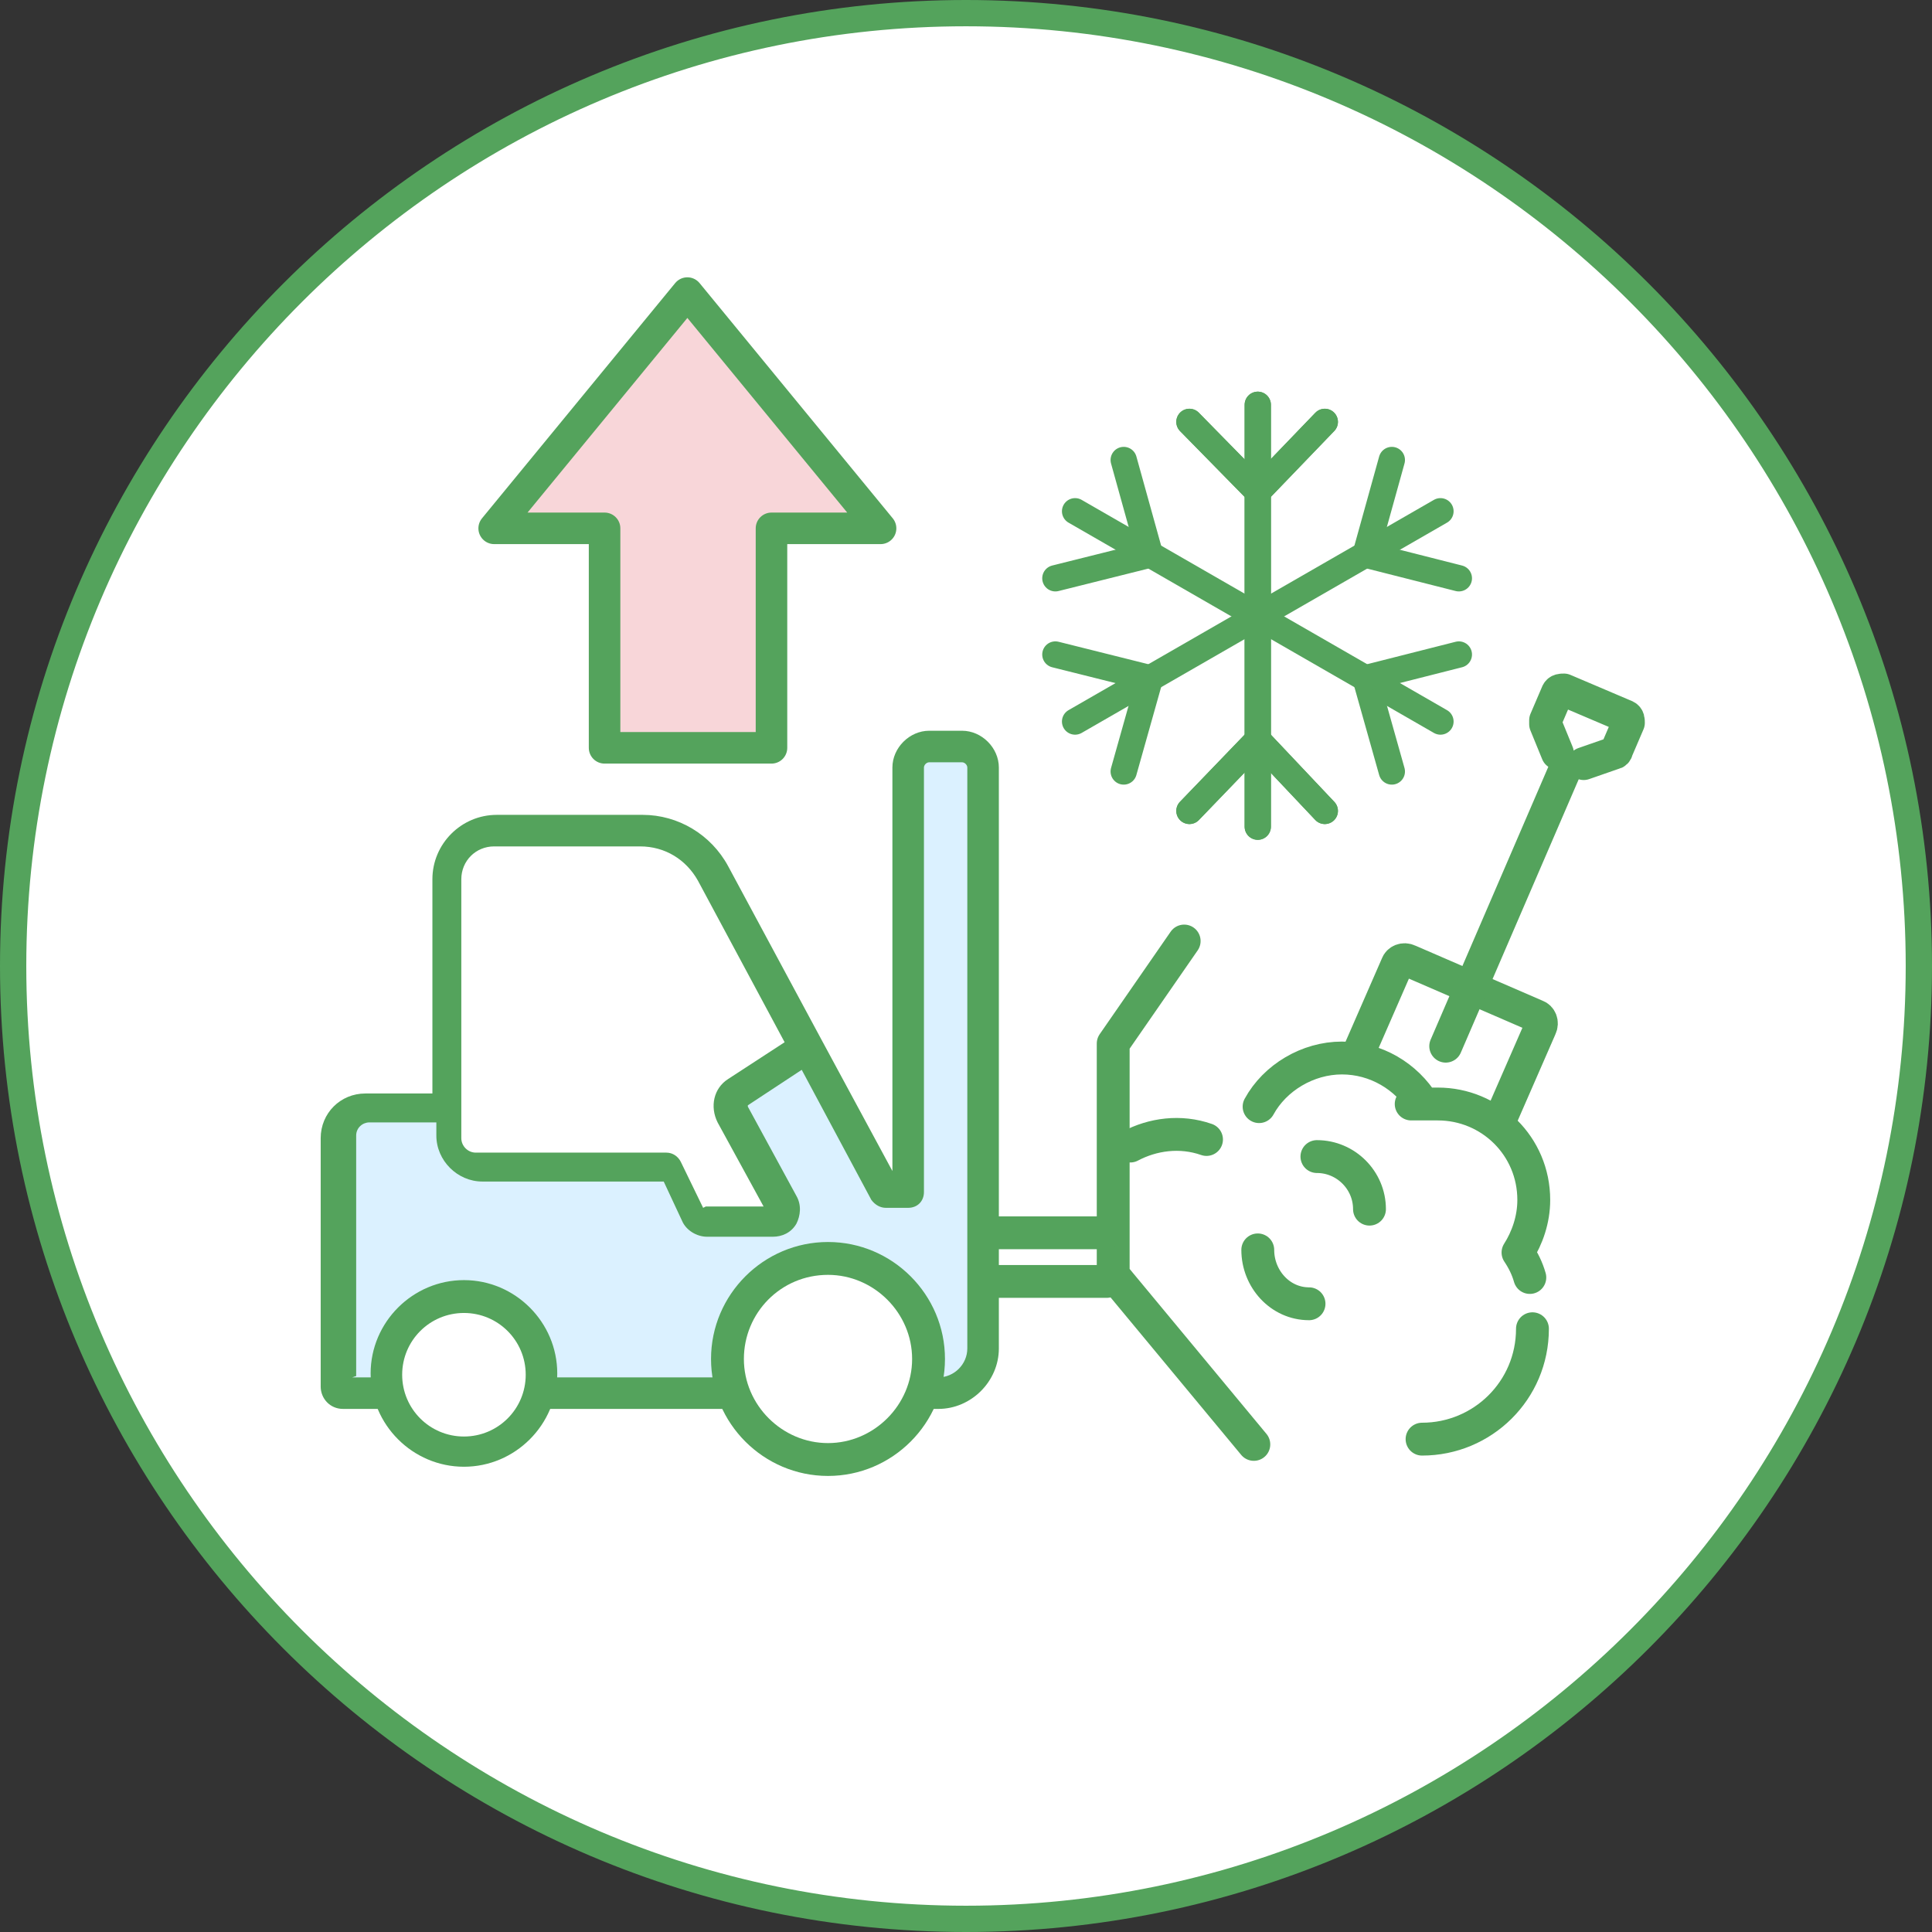 <?xml version="1.0" encoding="UTF-8"?>
<svg id="_レイヤー_1" xmlns="http://www.w3.org/2000/svg" width="147" height="147" version="1.1" viewBox="0 0 147 147">
  <rect x="0" y="0" width="147" height="147" fill="#333333" stroke="none"/>
  <!-- Generator: Adobe Illustrator 29.8.1, SVG Export Plug-In . SVG Version: 2.1.1 Build 2)  -->
  <defs>
    <style>
      .st0 {
        fill: #f8d6d9;
      }

      .st0, .st1, .st2, .st3, .st4 {
        stroke-linecap: round;
      }

      .st0, .st1, .st3, .st4 {
        stroke: #54a35c;
      }

      .st0, .st2 {
        stroke-width: 2.4px;
      }

      .st0, .st3, .st4 {
        stroke-linejoin: round;
      }

      .st5 {
        fill: #fff;
      }

      .st6 {
        fill: #54a35c;
      }

      .st1, .st2 {
        stroke-miterlimit: 10;
      }

      .st1, .st2, .st3, .st4 {
        fill: none;
      }

      .st1, .st3 {
        stroke-width: 2px;
      }

      .st2 {
        stroke: #0081cc;
      }

      .st4 {
        stroke-width: 2.5px;
      }

      .st7 {
        fill: #dbf1ff;
      }
    </style>
  </defs>
  <g>
    <circle class="st5" cx="73.5" cy="73.5" r="72.5"/>
    <path class="st6" d="M73.5,147C33,147,0,114,0,73.5S33,0,73.5,0s73.5,33,73.5,73.5-33,73.5-73.5,73.5ZM73.5,2C34.1,2,2,34.1,2,73.5s32.1,71.5,71.5,71.5,71.5-32.1,71.5-71.5S112.9,2,73.5,2Z"/>
  </g>
  <g>
    <path class="st5" d="M34.5,85.2v-18.4s-.3-3.7,4.1-3.7c4.4,0,10.6,0,10.6,0,0,0,3.5.6,6.1,5.3,2.5,4.7,6,11.6,6,11.6l-5.7,3.6,3.8,8.6h-7.1s-1.5-3.4-1.5-3.4h-14.5s-1.8.4-1.8-3.6Z"/>
    <g>
      <path class="st7" d="M72.3,56.8h-2.9s0,33.9,0,33.9h-2s-6-11.1-6-11.1l-5.7,4,3.8,8.6h-7.1s-1.5-3.4-1.5-3.4h-14.7s-2.2-.1-2.2-2.3v-2.2s-5.5,0-5.5,0c0,0-2.9-.5-2.9,4.8v14.3s0,2.5,1.5,2.5c1.5,0,41,0,43.6,0s4.1-1.3,4.1-4.1c0-2.8,0-41.9,0-43.2s-.9-1.9-2.5-1.9Z"/>
      <path class="st3" d="M67.5,97.2"/>
      <path class="st6" d="M71.4,107.2H26.1c-1,0-1.7-.8-1.7-1.7v-18.9c0-1.9,1.5-3.4,3.4-3.4h5.1v-16.3c0-2.7,2.2-4.9,4.9-4.9h11.1c2.7,0,5.2,1.5,6.5,3.9l7.1,13.2s0,0,0,0l5.4,10v-30.7c0-1.5,1.3-2.8,2.8-2.8h2.5c1.5,0,2.8,1.3,2.8,2.8v44.2c0,2.5-2.1,4.6-4.6,4.6ZM26.8,104.8h44.6c1.2,0,2.2-1,2.2-2.2v-44.2c0-.2-.2-.4-.4-.4h-2.5c-.2,0-.4.2-.4.4v32.3c0,.7-.5,1.2-1.2,1.2h-1.7c-.4,0-.8-.2-1.1-.6l-5.3-9.9-4.1,2.7s0,0,0,.1l3.7,6.8c.4.7.3,1.5,0,2.1-.4.7-1.1,1-1.8,1h-5c-.8,0-1.6-.5-1.9-1.2l-1.4-3h-13.8c-1.9,0-3.5-1.6-3.5-3.5v-1h-5.1c-.5,0-1,.4-1,1v18.3ZM53.7,91.8h4.4l-3.5-6.4c-.6-1.2-.3-2.6.8-3.3l4.3-2.8-6.6-12.3c-.9-1.6-2.5-2.6-4.4-2.6h-11.1c-1.4,0-2.5,1.1-2.5,2.5v19.7c0,.6.5,1.1,1.1,1.1h14.5c.5,0,.9.3,1.1.7l1.7,3.5Z"/>
      <g>
        <circle class="st5" cx="35.3" cy="104.6" r="5.9"/>
        <path class="st6" d="M35.3,111.6c-3.9,0-7.1-3.2-7.1-7.1s3.2-7.1,7.1-7.1,7.1,3.2,7.1,7.1-3.2,7.1-7.1,7.1ZM35.3,99.9c-2.6,0-4.7,2.1-4.7,4.7s2.1,4.7,4.7,4.7,4.7-2.1,4.7-4.7-2.1-4.7-4.7-4.7Z"/>
      </g>
      <g>
        <circle class="st5" cx="63" cy="103.4" r="7.7"/>
        <path class="st6" d="M63,112.3c-4.9,0-8.9-4-8.9-8.9s4-8.9,8.9-8.9,8.9,4,8.9,8.9-4,8.9-8.9,8.9ZM63,97c-3.6,0-6.4,2.9-6.4,6.4s2.9,6.4,6.4,6.4,6.4-2.9,6.4-6.4-2.9-6.4-6.4-6.4Z"/>
      </g>
    </g>
  </g>
  <polyline class="st4" points="90.1 71.6 84.7 79.4 84.7 97 95.4 109.9"/>
  <line class="st4" x1="84.2" y1="93.8" x2="75.2" y2="93.8"/>
  <line class="st4" x1="84.2" y1="97.5" x2="75.2" y2="97.5"/>
  <path class="st4" d="M116.4,97.2c-.2-.7-.5-1.3-.9-1.9.7-1.1,1.2-2.5,1.2-4,0-4.1-3.3-7.3-7.3-7.3s-.8,0-1.1,0c-1.3-2.1-3.6-3.5-6.2-3.5s-5.1,1.5-6.3,3.7"/>
  <path class="st4" d="M108.2,109.5c4.6,0,8.4-3.7,8.4-8.4"/>
  <path class="st4" d="M91.8,86.7c-2-.7-4.1-.4-5.8.5"/>
  <path class="st4" d="M100.2,88c2.2,0,4,1.8,4,4"/>
  <path class="st4" d="M99.6,99.2c-2.2,0-3.9-1.9-3.9-4.1"/>
  <g>
    <g>
      <line class="st1" x1="100.8" y1="32.1" x2="95.7" y2="37.4"/>
      <line class="st1" x1="90.5" y1="32.1" x2="95.7" y2="37.4"/>
      <line class="st1" x1="95.7" y1="62.9" x2="95.7" y2="30.8"/>
      <line class="st1" x1="90.5" y1="61.7" x2="95.7" y2="56.3"/>
      <line class="st1" x1="100.8" y1="61.7" x2="95.7" y2="56.3"/>
    </g>
    <g>
      <line class="st1" x1="100.8" y1="32.1" x2="95.7" y2="37.4"/>
      <line class="st1" x1="90.5" y1="32.1" x2="95.7" y2="37.4"/>
      <line class="st1" x1="95.7" y1="62.9" x2="95.7" y2="30.8"/>
      <line class="st1" x1="90.5" y1="61.7" x2="95.7" y2="56.3"/>
      <line class="st1" x1="100.8" y1="61.7" x2="95.7" y2="56.3"/>
    </g>
    <g>
      <line class="st1" x1="85.5" y1="35" x2="87.5" y2="42.2"/>
      <line class="st1" x1="80.3" y1="44" x2="87.5" y2="42.2"/>
      <line class="st1" x1="109.6" y1="54.9" x2="81.8" y2="38.9"/>
      <line class="st1" x1="105.9" y1="58.7" x2="103.9" y2="51.6"/>
      <line class="st1" x1="111" y1="49.8" x2="103.9" y2="51.6"/>
    </g>
    <g>
      <line class="st1" x1="80.3" y1="49.8" x2="87.5" y2="51.6"/>
      <line class="st1" x1="85.5" y1="58.7" x2="87.5" y2="51.6"/>
      <line class="st1" x1="109.6" y1="38.9" x2="81.8" y2="54.9"/>
      <line class="st1" x1="111" y1="44" x2="103.9" y2="42.2"/>
      <line class="st1" x1="105.9" y1="35" x2="103.9" y2="42.2"/>
    </g>
  </g>
  <path class="st2" d="M74.8,63.2"/>
  <g>
    <path class="st4" d="M103.2,80.5l3.1-7.1c.1-.3.5-.5.9-.3l9.7,4.2c.3.1.5.5.3.9l-3.1,7.1"/>
    <line class="st4" x1="119.1" y1="58.5" x2="110" y2="79.6"/>
    <path class="st4" d="M120.5,58.1l2.3-.8c.1,0,.2-.1.2-.2l.9-2.1c0-.2,0-.4-.2-.5l-4.7-2c-.2,0-.4,0-.5.2l-.9,2.1c0,.1,0,.2,0,.3l.9,2.2"/>
  </g>
  <polygon class="st0" points="67 40.2 52.3 22.3 37.6 40.2 46 40.2 46 56.9 58.7 56.9 58.7 40.2 67 40.2"/>
</svg>
